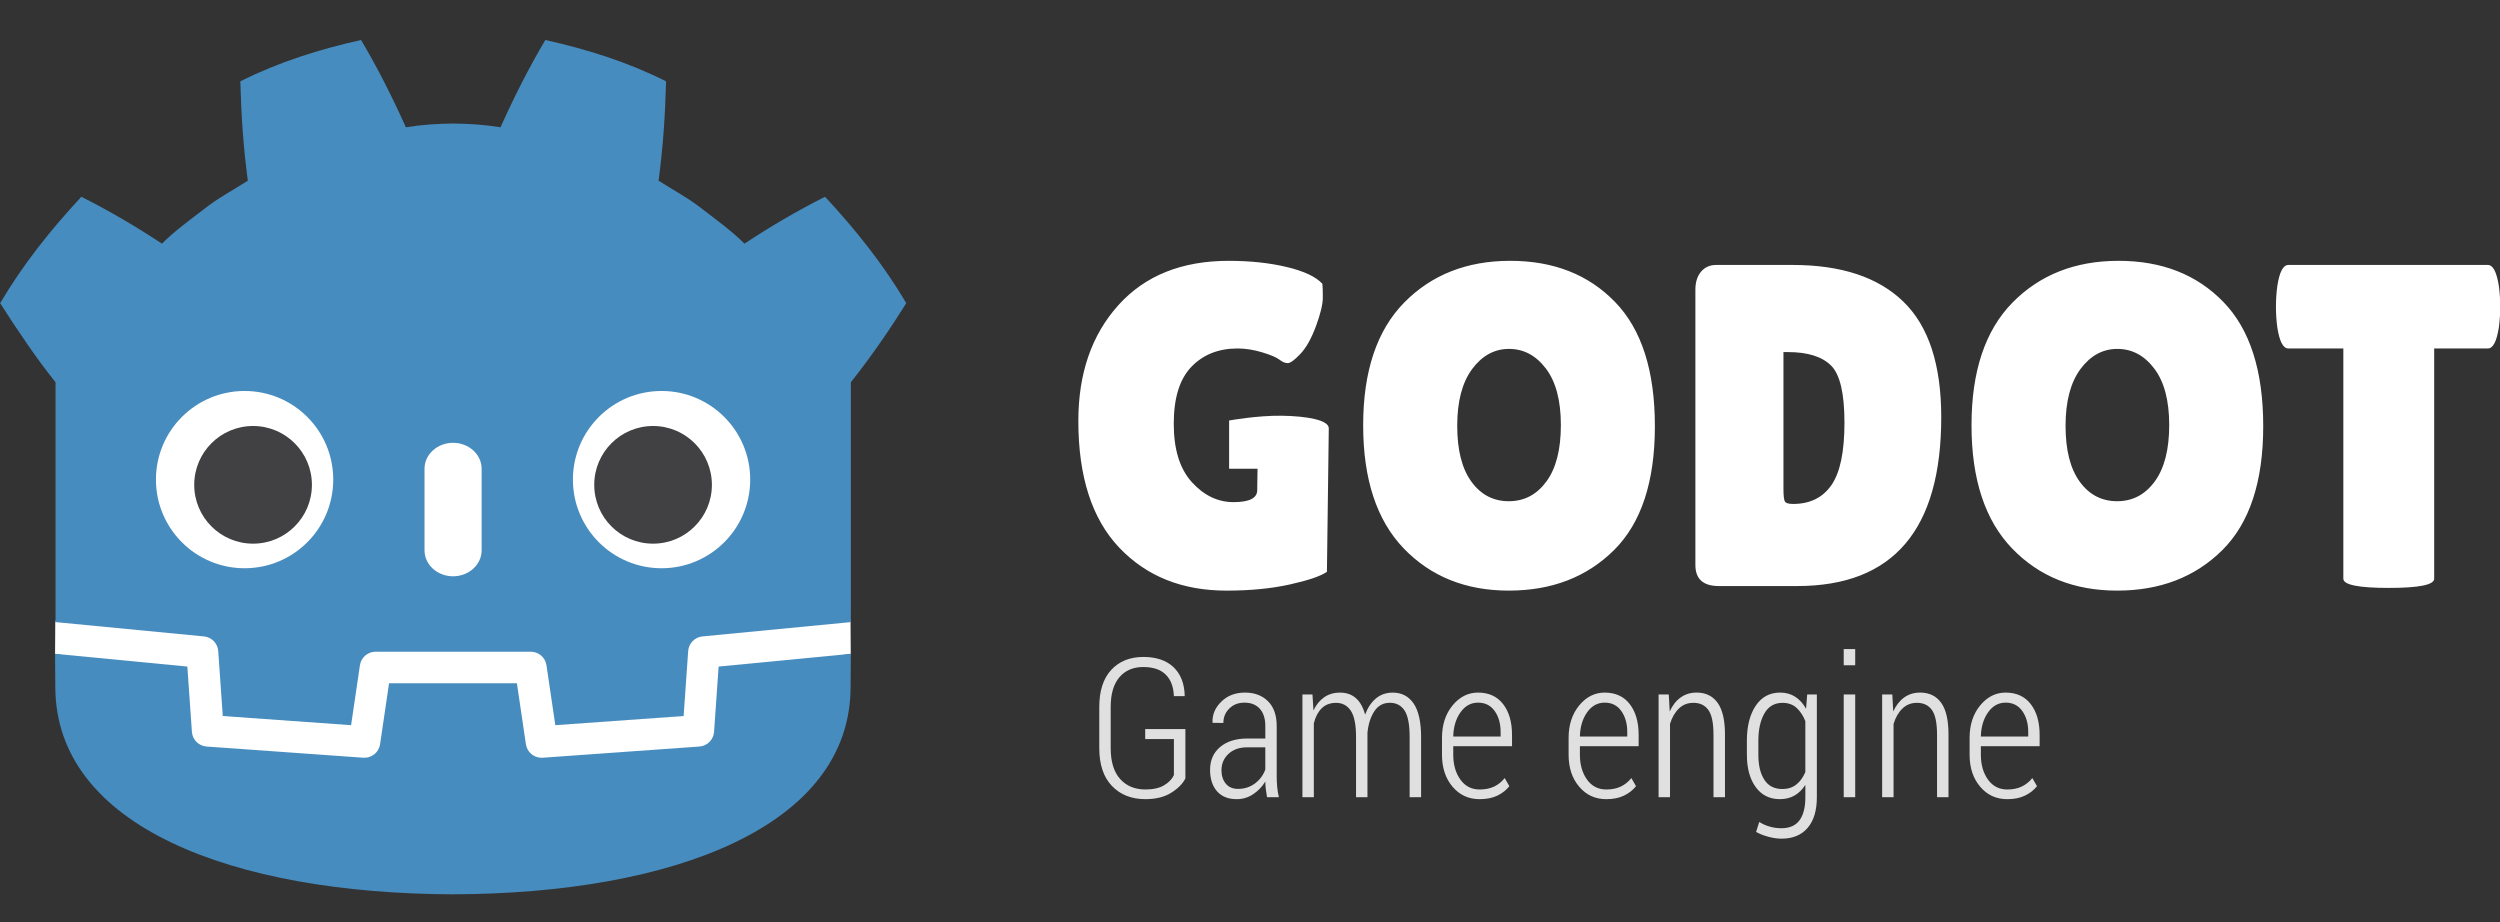<svg height="69" viewBox="0 0 187 69" width="187" xmlns="http://www.w3.org/2000/svg"><rect x="0" y="0" width="187" height="69" fill="#333333" stroke="none"/><path d="m91.912 19.51c-3.523 0-6.278 1.11-8.268 3.328-1.991 2.219-2.984 5.1-2.984 8.646 0 4.164 1.016 7.321 3.051 9.471 2.038 2.15 4.712 3.223 8.029 3.223 1.784 0 3.369-.154 4.752-.463 1.385-.308 2.304-.624 2.762-.943l.139-10.736c0-.624-1.647-.908-3.494-.939-1.847-.029-3.961.357-3.961.357v3.606h2.125l-.023 1.605c0 .595-.591.895-1.768.895-1.179 0-2.218-.499-3.121-1.494-.905-.996-1.355-2.452-1.355-4.371 0-1.923.44-3.343 1.32-4.258.879-.914 2.032-1.371 3.449-1.371.595 0 1.211.095 1.852.291.641.194 1.069.376 1.287.547.217.175.424.258.619.258.194 0 .507-.227.941-.686.435-.457.824-1.15 1.168-2.074.342-.929.514-1.641.514-2.147 0-.501-.011-.845-.033-1.027-.48-.526-1.367-.944-2.66-1.254-1.291-.309-2.739-.463-4.34-.463zm21.049 0c-3.237 0-5.879 1.041-7.926 3.121-2.046 2.083-3.07 5.14-3.07 9.18 0 4.037 1.013 7.109 3.035 9.213 2.025 2.103 4.644 3.154 7.857 3.154 3.215 0 5.838-1.011 7.875-3.033 2.037-2.026 3.053-5.114 3.053-9.266 0-4.148-.994-7.251-2.986-9.297-1.988-2.05-4.602-3.072-7.838-3.072zm45.504 0c-3.238 0-5.879 1.041-7.928 3.121-2.046 2.083-3.068 5.14-3.068 9.18 0 4.037 1.01 7.109 3.035 9.213 2.023 2.103 4.643 3.154 7.857 3.154 3.213 0 5.837-1.011 7.873-3.033 2.036-2.026 3.055-5.114 3.055-9.266 0-4.148-.994-7.251-2.984-9.297-1.991-2.05-4.603-3.072-7.84-3.072zm-30.105.309c-.459 0-.83.166-1.115.496-.287.335-.43.787-.43 1.359v20.584c0 1.053.586 1.578 1.752 1.578h5.865c7.182-0 10.773-4.209 10.773-12.627 0-3.935-.943-6.815-2.832-8.645-1.885-1.83-4.647-2.746-8.283-2.746h-5.731zm42.807 0c-.389 0-.665.528-.824 1.58-.069.503-.102 1.019-.102 1.543 0 .527.033 1.041.102 1.543.16 1.055.435 1.58.824 1.58h4.115v17.225c0 .455 1.135.686 3.398.686 2.265 0 3.397-.231 3.397-.686v-17.225h4.014c.389 0 .662-.525.824-1.58.067-.502.102-1.016.102-1.543 0-.524-.034-1.04-.102-1.543-.162-1.052-.436-1.58-.824-1.58h-14.924zm-58.291 6.279c1.099 0 2.019.492 2.762 1.475.743.983 1.115 2.391 1.115 4.221 0 1.831-.36 3.236-1.08 4.219-.721.986-1.66 1.478-2.814 1.478-1.155 0-2.086-.484-2.795-1.459-.71-.972-1.064-2.366-1.064-4.188 0-1.817.371-3.23 1.113-4.236.746-1.005 1.666-1.51 2.764-1.51zm45.504 0c1.099 0 2.018.492 2.762 1.475.743.983 1.115 2.391 1.115 4.221 0 1.831-.361 3.236-1.082 4.219-.72.986-1.657 1.478-2.812 1.478-1.155 0-2.089-.484-2.797-1.459-.708-.972-1.062-2.366-1.062-4.188 0-1.817.372-3.23 1.113-4.236.745-1.005 1.666-1.51 2.764-1.51zm-24.977.238h.344c1.464 0 2.533.335 3.209.998.672.662 1.01 2.086 1.01 4.271 0 2.185-.323 3.745-.977 4.682-.652.938-1.606 1.408-2.865 1.408-.342 0-.549-.063-.617-.189-.069-.127-.104-.429-.104-.908v-10.262z" fill="#fff"/><path d="m137.91 48.551v1.211h.859v-1.211zm-52.396.59c-.997 0-1.796.324-2.393.965-.597.646-.895 1.571-.895 2.777v3.074c0 1.233.316 2.176.947 2.832.633.661 1.467.988 2.504.988.786 0 1.432-.161 1.941-.486.51-.323.859-.679 1.049-1.068v-3.688h-3.006v.748h2.147v2.693c-.138.301-.381.554-.732.762-.35.211-.817.314-1.398.314-.796 0-1.427-.263-1.895-.787-.468-.528-.703-1.294-.703-2.299v-3.092c0-.969.218-1.708.652-2.217.436-.51 1.03-.764 1.781-.764.743 0 1.306.19 1.684.566.38.379.583.915.611 1.611h.795l.014-.041c-.024-.908-.305-1.618-.838-2.127-.535-.507-1.291-.764-2.266-.764zm7.613 2.664c-.719 0-1.311.225-1.772.678-.462.454-.681.966-.658 1.545l.014.041.797.008c0-.427.148-.785.443-1.078.297-.295.675-.441 1.133-.441.493 0 .875.154 1.152.459.272.309.41.737.41 1.279v.945h-1.342c-.857 0-1.538.211-2.039.635-.501.424-.752.995-.752 1.707 0 .674.174 1.208.518 1.603.346.394.835.592 1.471.592.455 0 .867-.124 1.238-.373.372-.248.673-.564.906-.945 0 .174.011.345.031.518.021.169.053.386.096.652h.889c-.062-.248-.102-.496-.127-.754-.024-.254-.037-.521-.037-.795v-3.768c0-.806-.218-1.427-.652-1.861-.437-.431-1.008-.646-1.719-.646zm7.115 0c-.455 0-.851.115-1.188.346-.335.234-.605.564-.807.99l-.074-1.193h-.752v7.682h.854v-5.529c.118-.473.312-.847.586-1.119.272-.271.634-.408 1.082-.408.469 0 .833.195 1.096.588.264.393.393 1.051.393 1.971v4.498h.854v-4.621-.199c.062-.645.234-1.179.512-1.605.279-.427.669-.637 1.166-.637.473 0 .839.192 1.094.574.253.381.383 1.044.383 1.986v4.502h.857v-4.486c0-1.133-.185-1.973-.557-2.519-.37-.545-.893-.818-1.566-.818-.489 0-.912.146-1.26.439-.348.292-.615.696-.805 1.207-.148-.554-.382-.966-.697-1.238-.315-.273-.706-.408-1.17-.408zm10.316 0c-.744-0-1.38.321-1.908.961-.527.643-.789 1.45-.789 2.42v1.275c0 .968.263 1.762.787 2.383.526.622 1.203.934 2.031.934.516 0 .958-.09 1.324-.266.367-.176.667-.413.898-.707l-.35-.605c-.217.274-.478.484-.783.633-.305.146-.67.221-1.09.221-.604 0-1.086-.245-1.441-.74-.354-.494-.533-1.114-.533-1.857v-.639h4.396v-.844c0-.967-.224-1.737-.67-2.311-.445-.573-1.068-.857-1.873-.857zm9.473 0c-.744-0-1.378.321-1.908.961-.526.643-.791 1.45-.791 2.42v1.275c0 .968.262 1.762.789 2.383.525.622 1.203.934 2.031.934.516 0 .956-.09 1.322-.266.367-.176.668-.413.9-.707l-.348-.605c-.22.274-.481.484-.787.633-.304.146-.666.221-1.088.221-.607 0-1.088-.245-1.441-.74-.356-.494-.533-1.114-.533-1.857v-.639h4.394v-.844c0-.967-.223-1.737-.668-2.311-.444-.573-1.07-.857-1.873-.857zm6.867 0c-.456 0-.853.125-1.189.369-.34.243-.61.592-.814 1.043l-.07-1.27h-.762v7.682h.854v-5.482c.146-.479.366-.859.66-1.145.293-.288.658-.43 1.094-.43.486 0 .859.178 1.113.533.256.356.385.968.385 1.846v4.678h.859v-4.686c0-1.074-.184-1.866-.553-2.375-.365-.51-.89-.764-1.576-.764zm6.254 0c-.777 0-1.386.329-1.824.984-.442.659-.662 1.533-.662 2.621l.002 1.051c0 1.003.218 1.807.656 2.41.437.604 1.043.906 1.814.906.416 0 .784-.091 1.1-.275.317-.183.585-.449.803-.795v.93c0 .759-.148 1.33-.441 1.727-.292.391-.743.588-1.353.588-.304 0-.598-.041-.881-.125-.286-.081-.543-.196-.773-.346l-.236.748c.27.152.579.273.928.365.348.092.674.139.977.139.842 0 1.494-.273 1.953-.811.459-.54.686-1.301.686-2.285v-7.689h-.723l-.084 1.068c-.215-.385-.483-.688-.807-.895-.323-.211-.702-.316-1.133-.316zm10.467 0c-.454 0-.851.125-1.19.369-.339.243-.609.592-.814 1.043l-.07-1.27h-.76v7.682h.854v-5.482c.146-.479.366-.859.66-1.145.293-.288.658-.43 1.094-.43.488 0 .857.178 1.113.533.255.356.385.968.385 1.846v4.678h.857v-4.686c0-1.074-.181-1.866-.549-2.375-.366-.51-.894-.764-1.58-.764zm6.404 0c-.743-0-1.378.321-1.906.961-.527.643-.791 1.45-.791 2.42v1.275c0 .968.263 1.762.789 2.383.524.622 1.201.934 2.031.934.515 0 .957-.09 1.322-.266.367-.176.667-.413.9-.707l-.35-.605c-.219.274-.48.484-.787.633-.304.146-.666.221-1.086.221-.607 0-1.089-.245-1.443-.74-.355-.494-.533-1.114-.533-1.857v-.639h4.396v-.844c0-.967-.224-1.737-.668-2.311-.446-.573-1.071-.857-1.875-.857zm-12.113.143v7.682h.859v-7.682zm-27.352.609c.53 0 .945.208 1.244.627.298.419.445.946.445 1.58v.33h-3.543c.014-.717.193-1.319.537-1.807.344-.486.782-.73 1.316-.73zm9.473 0c.53 0 .944.208 1.242.627.3.419.447.946.447 1.58v.33h-3.543c.015-.717.193-1.319.535-1.807.344-.486.783-.73 1.318-.73zm29.992 0c.531 0 .946.208 1.244.627.299.419.445.946.445 1.58v.33h-3.543c.015-.717.194-1.319.537-1.807.342-.486.781-.73 1.316-.73zm-16.686.016c.421 0 .77.125 1.047.375.277.255.497.587.656.996v3.805c-.166.397-.39.709-.674.934-.285.225-.631.336-1.043.336-.601 0-1.054-.23-1.35-.695-.3-.461-.447-1.082-.447-1.861v-1.051c0-.842.151-1.527.455-2.053.301-.525.755-.785 1.355-.785zm-40.057 3.328h1.365v1.662c-.153.421-.41.768-.777 1.041-.367.272-.788.406-1.26.406-.393 0-.698-.128-.916-.389-.218-.26-.326-.596-.326-1.006 0-.485.173-.894.521-1.221.348-.329.812-.494 1.393-.494z" fill="#e0e0e0"/><path d="m0 0s-.325 1.994-.515 1.976l-36.182-3.491c-2.879-.278-5.115-2.574-5.317-5.459l-.994-14.247-27.992-1.997-1.904 12.912c-.424 2.872-2.932 5.037-5.835 5.037h-38.188c-2.902 0-5.41-2.165-5.834-5.037l-1.905-12.912-27.992 1.997-.994 14.247c-.202 2.886-2.438 5.182-5.317 5.46l-36.2 3.49c-.187.018-.324-1.978-.511-1.978l-.049-7.83 30.658-4.944 1.004-14.374c.203-2.91 2.551-5.263 5.463-5.472l38.551-2.75c.146-.01.29-.016.434-.016 2.897 0 5.401 2.166 5.825 5.038l1.959 13.286h28.005l1.959-13.286c.423-2.871 2.93-5.037 5.831-5.037.142 0 .284.005.423.015l38.556 2.75c2.911.209 5.26 2.562 5.463 5.472l1.003 14.374 30.645 4.966z" fill="#fff" transform="matrix(.304 0 0 -.304 63.621 46.532)"/><path d="m0 0v-47.514-6.035-5.492c.108-.001.216-.005.323-.015l36.196-3.49c1.896-.183 3.382-1.709 3.514-3.609l1.116-15.978 31.574-2.253 2.175 14.747c.282 1.912 1.922 3.329 3.856 3.329h38.188c1.933 0 3.573-1.417 3.855-3.329l2.175-14.747 31.575 2.253 1.115 15.978c.133 1.9 1.618 3.425 3.514 3.609l36.182 3.49c.107.01.214.014.322.015v4.711l.015.005v54.325c5.097 6.416 9.923 13.494 13.621 19.449-5.651 9.62-12.575 18.217-19.976 26.182-6.864-3.455-13.531-7.369-19.828-11.534-3.151 3.132-6.7 5.694-10.186 8.372-3.425 2.751-7.285 4.768-10.946 7.118 1.09 8.117 1.629 16.108 1.846 24.448-9.446 4.754-19.519 7.906-29.708 10.17-4.068-6.837-7.788-14.241-11.028-21.479-3.842.642-7.702.88-11.567.926v.006c-.027 0-.052-.006-.075-.006-.024 0-.049.006-.073.006v-.006c-3.872-.046-7.729-.284-11.572-.926-3.238 7.238-6.956 14.642-11.03 21.479-10.184-2.264-20.258-5.416-29.703-10.17.216-8.34.755-16.331 1.848-24.448-3.668-2.35-7.523-4.367-10.949-7.118-3.481-2.678-7.036-5.24-10.188-8.372-6.297 4.165-12.962 8.079-19.828 11.534-7.401-7.965-14.321-16.562-19.974-26.182 4.443-6.974 9.208-13.983 13.621-19.449z" fill="#478cbf" transform="matrix(.304 0 0 -.304 4.154 28.59)"/><path d="m0 0-1.121-16.063c-.135-1.936-1.675-3.477-3.611-3.616l-38.555-2.751c-.094-.007-.188-.01-.281-.01-1.916 0-3.569 1.406-3.852 3.33l-2.211 14.994h-31.459l-2.211-14.994c-.297-2.018-2.101-3.469-4.133-3.32l-38.555 2.751c-1.936.139-3.476 1.68-3.611 3.616l-1.121 16.063-32.547 3.138c.015-3.498.06-7.33.06-8.093 0-34.374 43.605-50.896 97.781-51.086h.066.067c54.176.19 97.766 16.712 97.766 51.086 0 .777.047 4.593.063 8.093z" fill="#478cbf" transform="matrix(.304 0 0 -.304 53.753 49.859)"/><path d="m0 0c0-12.052-9.765-21.815-21.813-21.815-12.042 0-21.81 9.763-21.81 21.815 0 12.044 9.768 21.802 21.81 21.802 12.048 0 21.813-9.758 21.813-21.802" fill="#fff" transform="matrix(.304 0 0 -.304 24.926 35.873)"/><path d="m0 0c0-7.994-6.479-14.473-14.479-14.473-7.996 0-14.479 6.479-14.479 14.473s6.483 14.479 14.479 14.479c8 0 14.479-6.485 14.479-14.479" fill="#414042" transform="matrix(.304 0 0 -.304 23.331 36.266)"/><path d="m0 0c-3.878 0-7.021 2.858-7.021 6.381v20.081c0 3.52 3.143 6.381 7.021 6.381s7.028-2.861 7.028-6.381v-20.081c0-3.523-3.15-6.381-7.028-6.381" fill="#fff" transform="matrix(.304 0 0 -.304 33.889 43.106)"/><path d="m0 0c0-12.052 9.765-21.815 21.815-21.815 12.041 0 21.808 9.763 21.808 21.815 0 12.044-9.767 21.802-21.808 21.802-12.05 0-21.815-9.758-21.815-21.802" fill="#fff" transform="matrix(.304 0 0 -.304 42.854 35.873)"/><path d="m0 0c0-7.994 6.477-14.473 14.471-14.473 8.002 0 14.479 6.479 14.479 14.473s-6.477 14.479-14.479 14.479c-7.994 0-14.471-6.485-14.471-14.479" fill="#414042" transform="matrix(.304 0 0 -.304 44.449 36.266)"/></svg>
